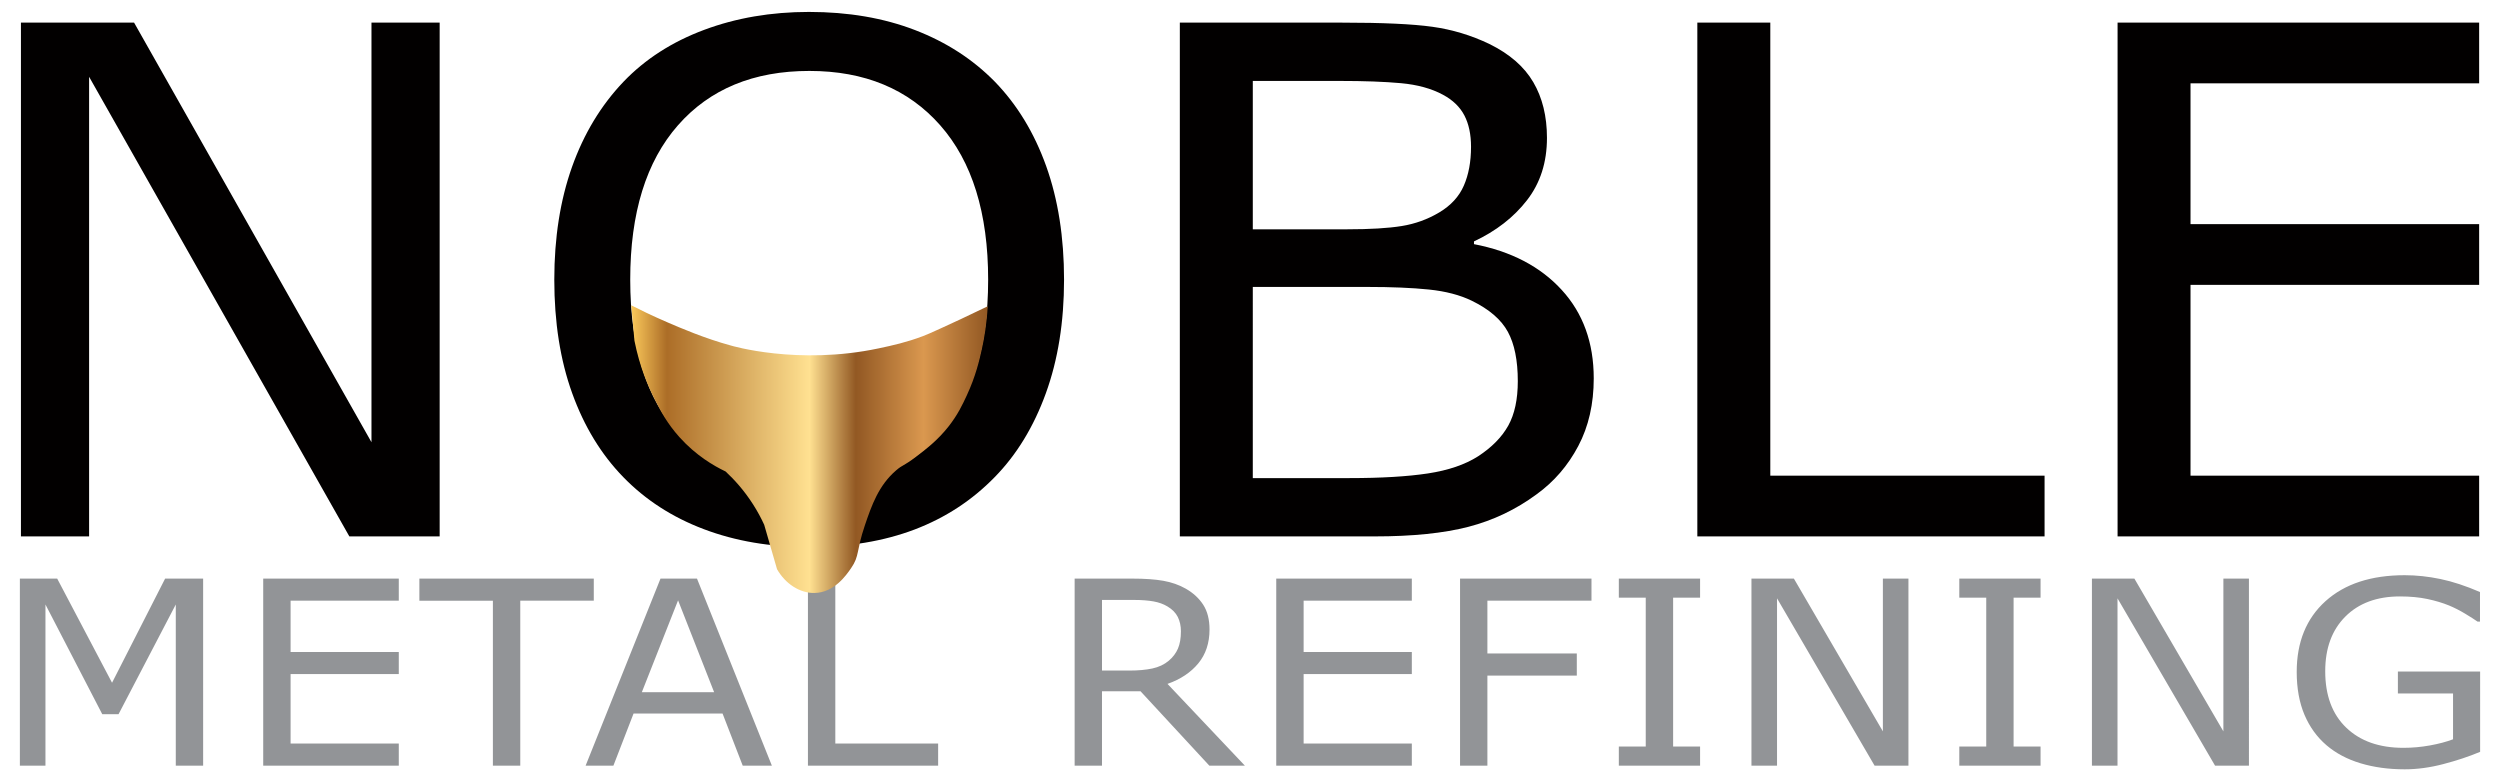 <?xml version="1.0" encoding="utf-8"?>
<!-- Generator: Adobe Illustrator 26.0.1, SVG Export Plug-In . SVG Version: 6.00 Build 0)  -->
<svg version="1.1" id="Layer_1" xmlns="http://www.w3.org/2000/svg" xmlns:xlink="http://www.w3.org/1999/xlink" x="0px" y="0px"
	 viewBox="0 0 576 180" style="enable-background:new 0 0 576 180;" xml:space="preserve">
<style type="text/css">
	.st0{fill:#020000;}
	.st1{fill:#929497;}
	.st2{fill:url(#SVGID_1_);}
</style>
<g>
	<polygon class="st0" points="101.298,5.213 85.588,5.213 85.588,101.888 30.892,5.213 4.824,5.213 4.824,123.586 
		20.529,123.586 20.529,17.693 80.489,123.586 101.298,123.586 	"/>
	<g>
		<path class="st1" d="M571.421,154.728h-18.947v5.039h12.705v10.565c-1.524,0.581-3.302,1.049-5.33,1.417
			c-2.027,0.368-4.067,0.551-6.1,0.551c-5.561,0-9.954-1.547-13.179-4.648c-3.231-3.095-4.838-7.428-4.838-13.007
			c0-5.288,1.536-9.48,4.63-12.58c3.083-3.095,7.28-4.648,12.592-4.648c2.354,0,4.464,0.202,6.32,0.593
			c1.862,0.397,3.516,0.895,4.986,1.494c1.204,0.498,2.437,1.126,3.693,1.879c1.251,0.753,2.205,1.363,2.863,1.826
			h0.575v-6.806c-3.255-1.405-6.278-2.407-9.094-2.994c-2.81-0.587-5.561-0.883-8.258-0.883
			c-7.725,0-13.807,1.992-18.236,5.976c-4.423,3.99-6.64,9.426-6.64,16.315c0,3.765,0.599,7.049,1.784,9.859
			c1.192,2.804,2.881,5.146,5.069,7.019c2.164,1.85,4.784,3.237,7.867,4.168
			c3.071,0.925,6.462,1.387,10.155,1.387c2.863,0,5.834-0.397,8.899-1.204c3.065-0.8,5.899-1.737,8.484-2.822
			V154.728z M518.154,133.309h-5.887v35.197l-20.506-35.197h-9.782v43.106h5.893v-38.559l22.481,38.559h7.802V133.309z
			 M470.145,172.009h-6.213v-34.302h6.213v-4.399h-18.722v4.399h6.207v34.302h-6.207v4.405h18.722V172.009z
			 M439.703,133.309h-5.887v35.197l-20.506-35.197h-9.776v43.106h5.893v-38.559l22.481,38.559h7.796V133.309z
			 M391.7,172.009h-6.213v-34.302h6.213v-4.399h-18.722v4.399h6.201v34.302h-6.201v4.405h18.722V172.009z
			 M366.676,133.309h-30.282v43.106h6.302v-20.756h20.601v-5.098h-20.601V138.401h23.981V133.309z M325.284,171.316
			h-24.929v-16.007h24.929v-5.093h-24.929V138.401h24.929v-5.093H294.047v43.106h31.237V171.316z M271.394,149.446
			c-0.451,1.049-1.162,1.986-2.116,2.792c-1.038,0.872-2.3,1.464-3.788,1.784
			c-1.482,0.314-3.225,0.474-5.223,0.474h-6.367v-16.268h7.422c1.696,0,3.172,0.113,4.423,0.332
			c1.257,0.225,2.336,0.617,3.249,1.174c1.103,0.658,1.891,1.464,2.371,2.419
			c0.474,0.955,0.717,2.045,0.717,3.284C272.082,147.056,271.851,148.396,271.394,149.446 M268.993,157.568
			c3.012-1.061,5.383-2.644,7.102-4.737c1.719-2.093,2.579-4.695,2.579-7.796c0-2.3-0.486-4.191-1.446-5.691
			c-0.966-1.494-2.312-2.733-4.031-3.717c-1.53-0.872-3.249-1.47-5.158-1.814
			c-1.909-0.338-4.298-0.504-7.168-0.504h-13.274v43.106h6.302V159.275h8.887l15.853,17.139h8.187L268.993,157.568z
			 M216.147,171.316h-23.69v-38.007h-6.308v43.106h29.998V171.316z M147.881,159.477l8.347-21.159l8.306,21.159
			H147.881z M160.586,133.309h-8.406l-17.258,43.106h6.403l4.648-12.017h20.506l4.648,12.017h6.717L160.586,133.309z
			 M136.807,133.309H96.624v5.093h16.938v38.013h6.308V138.401h16.938V133.309z M91.881,171.316H66.952v-16.007h24.929
			v-5.093H66.952V138.401h24.929v-5.093h-31.237v43.106h31.237V171.316z M46.801,133.309H38.045l-12.23,23.998
			l-12.639-23.998H4.579v43.106h5.893v-37.142l13.084,25.273h3.759l13.185-25.273v37.142h6.302V133.309z"/>
	</g>
	<path class="st0" d="M571.195,109.597h-66.499V65.631h66.499V51.64h-66.499V19.206h66.499V5.214h-83.306v118.373
		h83.306V109.597z M471.069,109.597h-63.191V5.214h-16.813v118.373h80.004V109.597z M347.503,98.066
		c-1.482,2.656-3.8,5.016-6.972,7.079c-3,1.909-6.841,3.219-11.543,3.937
		c-4.701,0.711-10.736,1.073-18.088,1.073h-22.255V66.111h26.411c5.549,0,10.262,0.196,14.139,0.593
		c3.877,0.397,7.179,1.263,9.9,2.585c4.019,1.962,6.782,4.346,8.312,7.156
		c1.53,2.81,2.294,6.598,2.294,11.371C349.702,92.001,348.973,95.422,347.503,98.066 M337.264,42.777
		c-1.097,2.52-2.988,4.571-5.65,6.16c-2.662,1.589-5.543,2.638-8.662,3.142
		c-3.112,0.504-7.304,0.753-12.562,0.753h-21.745V18.648h20.044c5.602,0,10.304,0.172,14.092,0.516
		c3.8,0.35,7.025,1.233,9.681,2.668c2.271,1.221,3.913,2.81,4.933,4.766c1.02,1.962,1.53,4.375,1.53,7.233
		C338.924,37.281,338.367,40.257,337.264,42.777 M359.81,66.787c-4.921-5.377-11.661-8.893-20.204-10.535V55.618
		c5.093-2.389,9.171-5.555,12.225-9.503c3.059-3.942,4.589-8.727,4.589-14.347c0-4.986-1.055-9.26-3.154-12.841
		c-2.093-3.575-5.46-6.503-10.096-8.786c-4.191-2.01-8.578-3.338-13.161-3.972
		c-4.589-0.64-11.501-0.955-20.726-0.955h-37.45v118.373h44.837c8.774,0,16.013-0.741,21.698-2.223
		c5.697-1.482,10.92-3.978,15.663-7.476c4.031-2.911,7.227-6.622,9.604-11.128
		c2.383-4.506,3.563-9.699,3.563-15.586C367.197,78.964,364.743,72.164,359.81,66.787"/>
	<path class="st0" d="M216.5,100.095c-7.446,8.241-17.453,12.361-30.022,12.361c-12.568,0-22.593-4.12-30.063-12.361
		c-7.476-8.241-11.211-20.127-11.211-35.654c0-15.372,3.664-27.229,10.997-35.577
		c7.328-8.347,17.424-12.521,30.277-12.521c12.734,0,22.789,4.174,30.146,12.521
		c7.363,8.347,11.045,20.204,11.045,35.577C227.669,79.968,223.94,91.854,216.5,100.095 M210.809,6.923
		c-7.221-2.78-15.361-4.174-24.419-4.174c-8.715,0-16.772,1.375-24.158,4.132
		c-7.387,2.757-13.576,6.735-18.556,11.928c-5.211,5.46-9.171,12.017-11.893,19.677
		c-2.715,7.66-4.073,16.309-4.073,25.955c0,9.806,1.369,18.52,4.12,26.156
		c2.745,7.63,6.664,14.068,11.762,19.315c5.093,5.247,11.276,9.254,18.556,12.005
		c7.274,2.757,15.355,4.132,24.241,4.132c9.118,0,17.228-1.352,24.336-4.049c7.102-2.703,13.262-6.735,18.473-12.088
		c5.033-5.14,8.958-11.566,11.756-19.273c2.804-7.713,4.203-16.445,4.203-26.198s-1.369-18.473-4.114-26.156
		c-2.751-7.683-6.699-14.175-11.845-19.475C224.154,13.67,218.03,9.704,210.809,6.923"/>
	<linearGradient id="SVGID_1_" gradientUnits="userSpaceOnUse" x1="145.434" y1="103.483" x2="227.567" y2="103.483">
		<stop  offset="0" style="stop-color:#FBC95B"/>
		<stop  offset="0.1" style="stop-color:#AC6D27"/>
		<stop  offset="0.5" style="stop-color:#FFE191"/>
		<stop  offset="0.63" style="stop-color:#925823"/>
		<stop  offset="0.82" style="stop-color:#DA984F"/>
		<stop  offset="1" style="stop-color:#925823"/>
	</linearGradient>
	<path class="st2" d="M168.413,79.614c0,0,15.355,4.618,34.053,0.646c3.189-0.676,6.468-1.405,10.144-2.804
		c0.949-0.362,1.743-0.706,3.99-1.731c2.662-1.209,6.403-2.941,10.968-5.158c-0.219,4.008-0.794,7.369-1.358,9.9
		c-0.563,2.537-1.399,6.201-3.456,10.624c-0.996,2.14-2.087,4.476-4.203,7.162
		c-2.472,3.142-5.063,5.134-7.411,6.918c-3.124,2.371-3.083,1.82-4.689,3.213
		c-4.013,3.456-5.626,8.045-7.197,12.687c-2.027,5.976-1.162,6.936-3.178,9.853
		c-1.15,1.66-3.883,5.608-8.389,5.697c-3.45,0.065-6.764-2.158-8.655-5.472c-0.99-3.415-1.98-6.83-2.964-10.244
		c-0.67-1.458-1.506-3.047-2.561-4.695c-2.081-3.261-4.363-5.751-6.332-7.582
		c-2.692-1.28-6.812-3.664-10.624-7.903c-2.863-3.189-4.405-6.142-5.679-8.644
		c-1.559-3.041-3.51-7.618-4.695-13.588c-0.249-2.715-0.492-5.436-0.741-8.152c1.992,1.02,4.82,2.407,8.276,3.895
		C156.633,75.5,162.425,77.996,168.413,79.614"/>
</g>
</svg>
